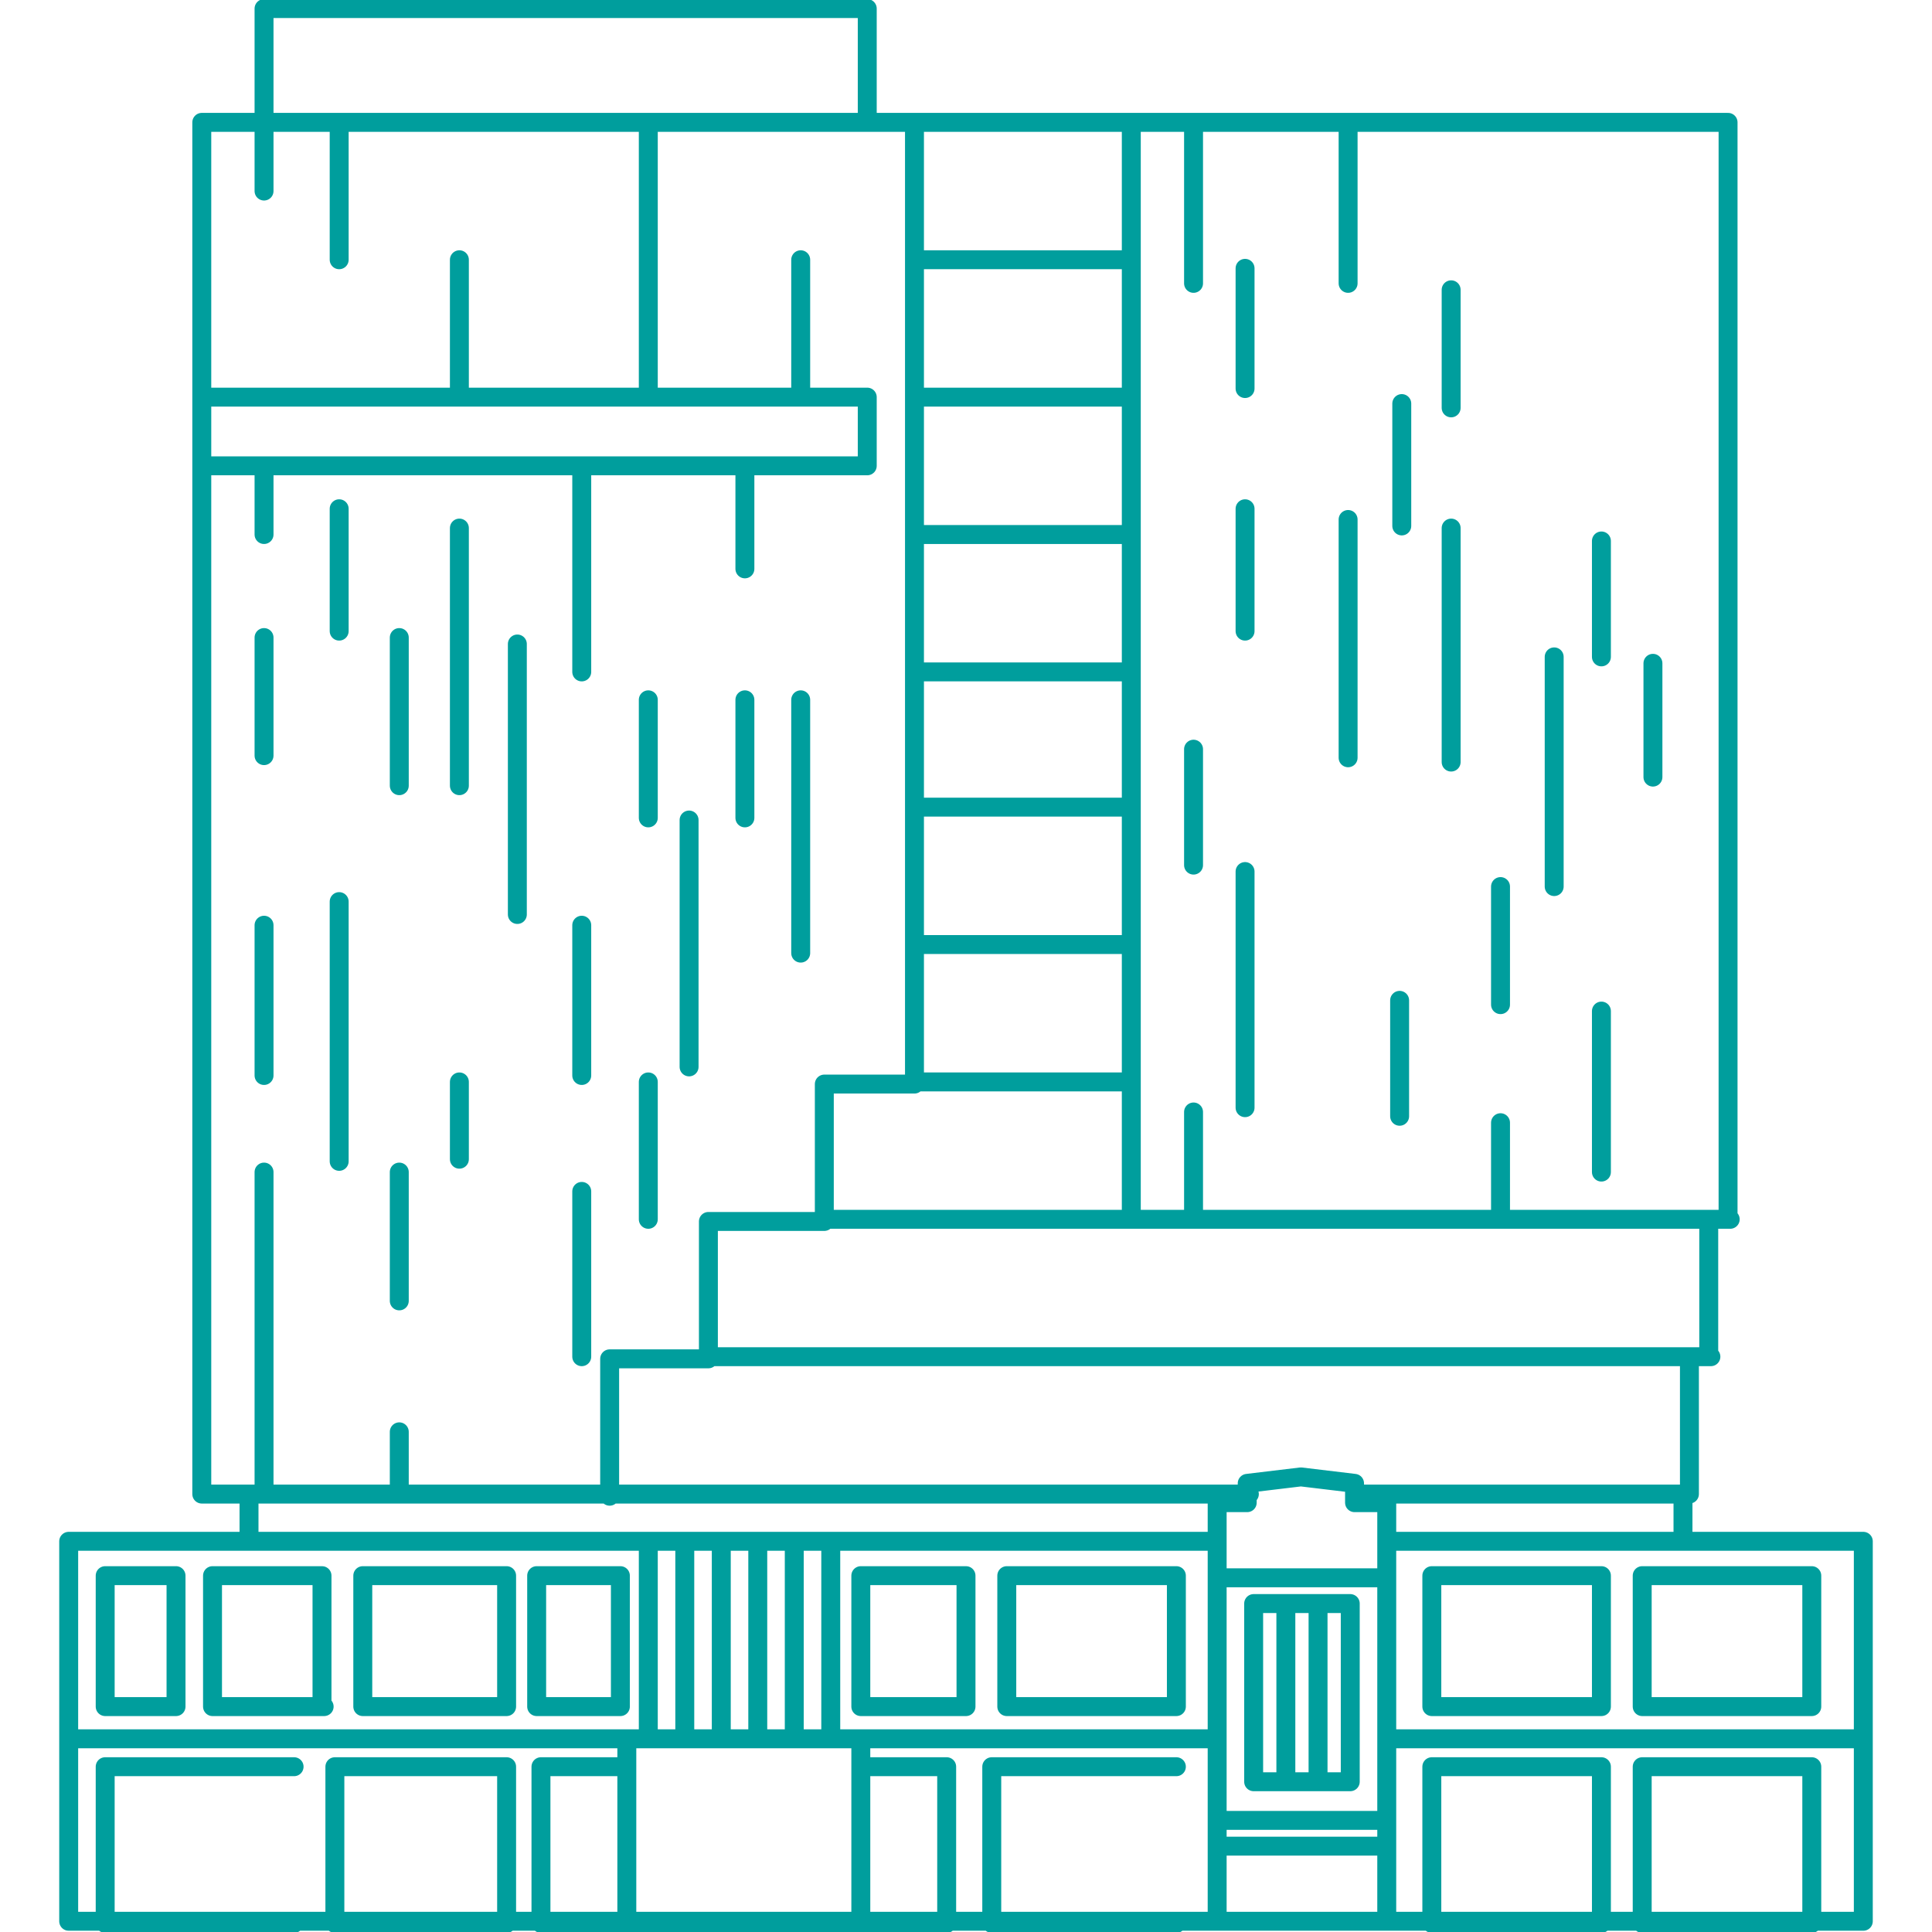 <?xml version="1.0" encoding="utf-8"?>
<!-- Generator: Adobe Illustrator 25.2.0, SVG Export Plug-In . SVG Version: 6.00 Build 0)  -->
<svg version="1.1" id="Layer_1" xmlns="http://www.w3.org/2000/svg" xmlns:xlink="http://www.w3.org/1999/xlink" x="0px" y="0px" viewBox="0 0 90 90" style="enable-background:new 0 0 90 90;" xml:space="preserve">
  <style type="text/css">
	.st0{fill:none;stroke:#009E9D;stroke-width:0.882;stroke-linecap:round;stroke-linejoin:round;stroke-miterlimit:10;}
</style>
  <g>
    <g>
      <g>
        <path class="st0" d="M64.6,86h-7.9v-1.2h7.9V86z M56.7,73.5h7.9 M62.9,83h-1.5v-8.3h1.5V83z M61.4,83h-1.5v-8.3h1.5V83z M59.9,83
				h-1.5v-8.3h1.5V83z M56.7,70v19.5h7.9V70h-1.5v-0.9l-2.5-0.3l-2.5,0.3V70H56.7z M42.6,12.1h10.1 M42.6,18.5h10.1 M42.6,24.9h10.1
				 M42.6,31.3h10.1 M42.6,37.6h10.1 M42.6,44h10.1 M42.6,50.4h10.1 M38.5,56.8h42.1 M33,63.2h46.7 M18.6,66.7v2.9 M40.1,89.6H29.2
				V81h10.9V89.6z M38.7,71.8V81 M37,71.8V81 M35.3,71.8V81 M33.6,71.8V81 M31.9,71.8V81 M30.2,71.8V81 M84.4,79.5h-7.9v-6.1h7.9
				V79.5z M74.6,79.5h-7.9v-6.1h7.9V79.5z M54.8,79.5h-7.9v-6.1h7.9V79.5z M45,79.5h-4.9v-6.1H45V79.5z M28.9,79.5H25v-6.1h3.9V79.5
				z M23.6,79.5h-6.7v-6.1h6.7C23.6,73.4,23.6,79.5,23.6,79.5z M15.1,79.5H9.9v-6.1H15v6.1H15.1z M44.1,89.6h-4v-7.3h4V89.6z
				 M29.2,89.6h-4v-7.3h4V89.6z M84.4,89.6h-7.9v-7.3h7.9V89.6z M74.6,89.6h-7.9v-7.3h7.9V89.6z M54.8,89.6h-8.6v-7.3h8.6
				C54.8,82.3,54.8,89.6,54.8,89.6z M23.6,89.6h-8v-7.3h8V89.6z M13.7,89.6H4.9v-7.3h8.8C13.7,82.3,13.7,89.6,13.7,89.6z M8.2,79.5
				H4.9v-6.1h3.3V79.5z M3.2,81h53.5 M64.6,81h22.2 M15.8,5.7v6.4 M12.3,50.1v-7 M12.3,69.6v-15 M30.2,56.8v-6.4 M27.1,63.2v-7.7
				 M21.4,50.4V54 M18.6,54.6v6 M15.8,42v12.1 M12.3,29.7v5.5 M15.8,23.7v5.7 M18.6,29.7v6.9 M21.4,24.6v12 M24.1,42.6V30
				 M27.1,50.1v-7 M30.2,32.6v5.5 M32.1,49.7V38.2 M34.7,32.6v5.5 M37.3,44.4V32.6 M34.7,21.7v4.8 M27.1,21.7v9.6 M12.3,5.7v3.2
				 M12.3,21.7v3.2 M21.4,18.5v-6.4 M30.2,18.5V5.7 M37.3,18.5v-6.4 M40.4,21.7h-31v-3.2h31V21.7z M55.6,5.7v7.5 M62.8,5.7v7.5
				 M58,12.5v5.6 M67.6,13.5V19 M65.3,18.8v5.7 M58,29.4v-5.7 M62.8,24.2v11.1 M67.6,35.5V24.6 M77,30.9v5.3 M74.6,25.2v5.4
				 M72.4,41.3V30.6 M69.9,41.3v5.5 M55.6,40.3v-5.4 M55.6,51.8v5 M58,51.6v-11 M65.2,52v-5.4 M74.6,47.1v7.5 M69.9,56.8v-4.5
				 M42.6,5.7v44.8h-4.2v6.4H33v6.4h-4.6v6.4 M52.7,5.7v51.1 M40.4,5.7H12.3V0.4h28.1V5.7z M63.1,69.6h15.6v-6.4h0.9v-6.4h0.9V5.7
				H9.4v63.9h48.8 M78.4,69.6v2.2 M11.6,71.8v-2.2 M64.6,71.8h22.2v17.7H3.2V71.8h53.5" />
      </g>
    </g>
  </g>
</svg>